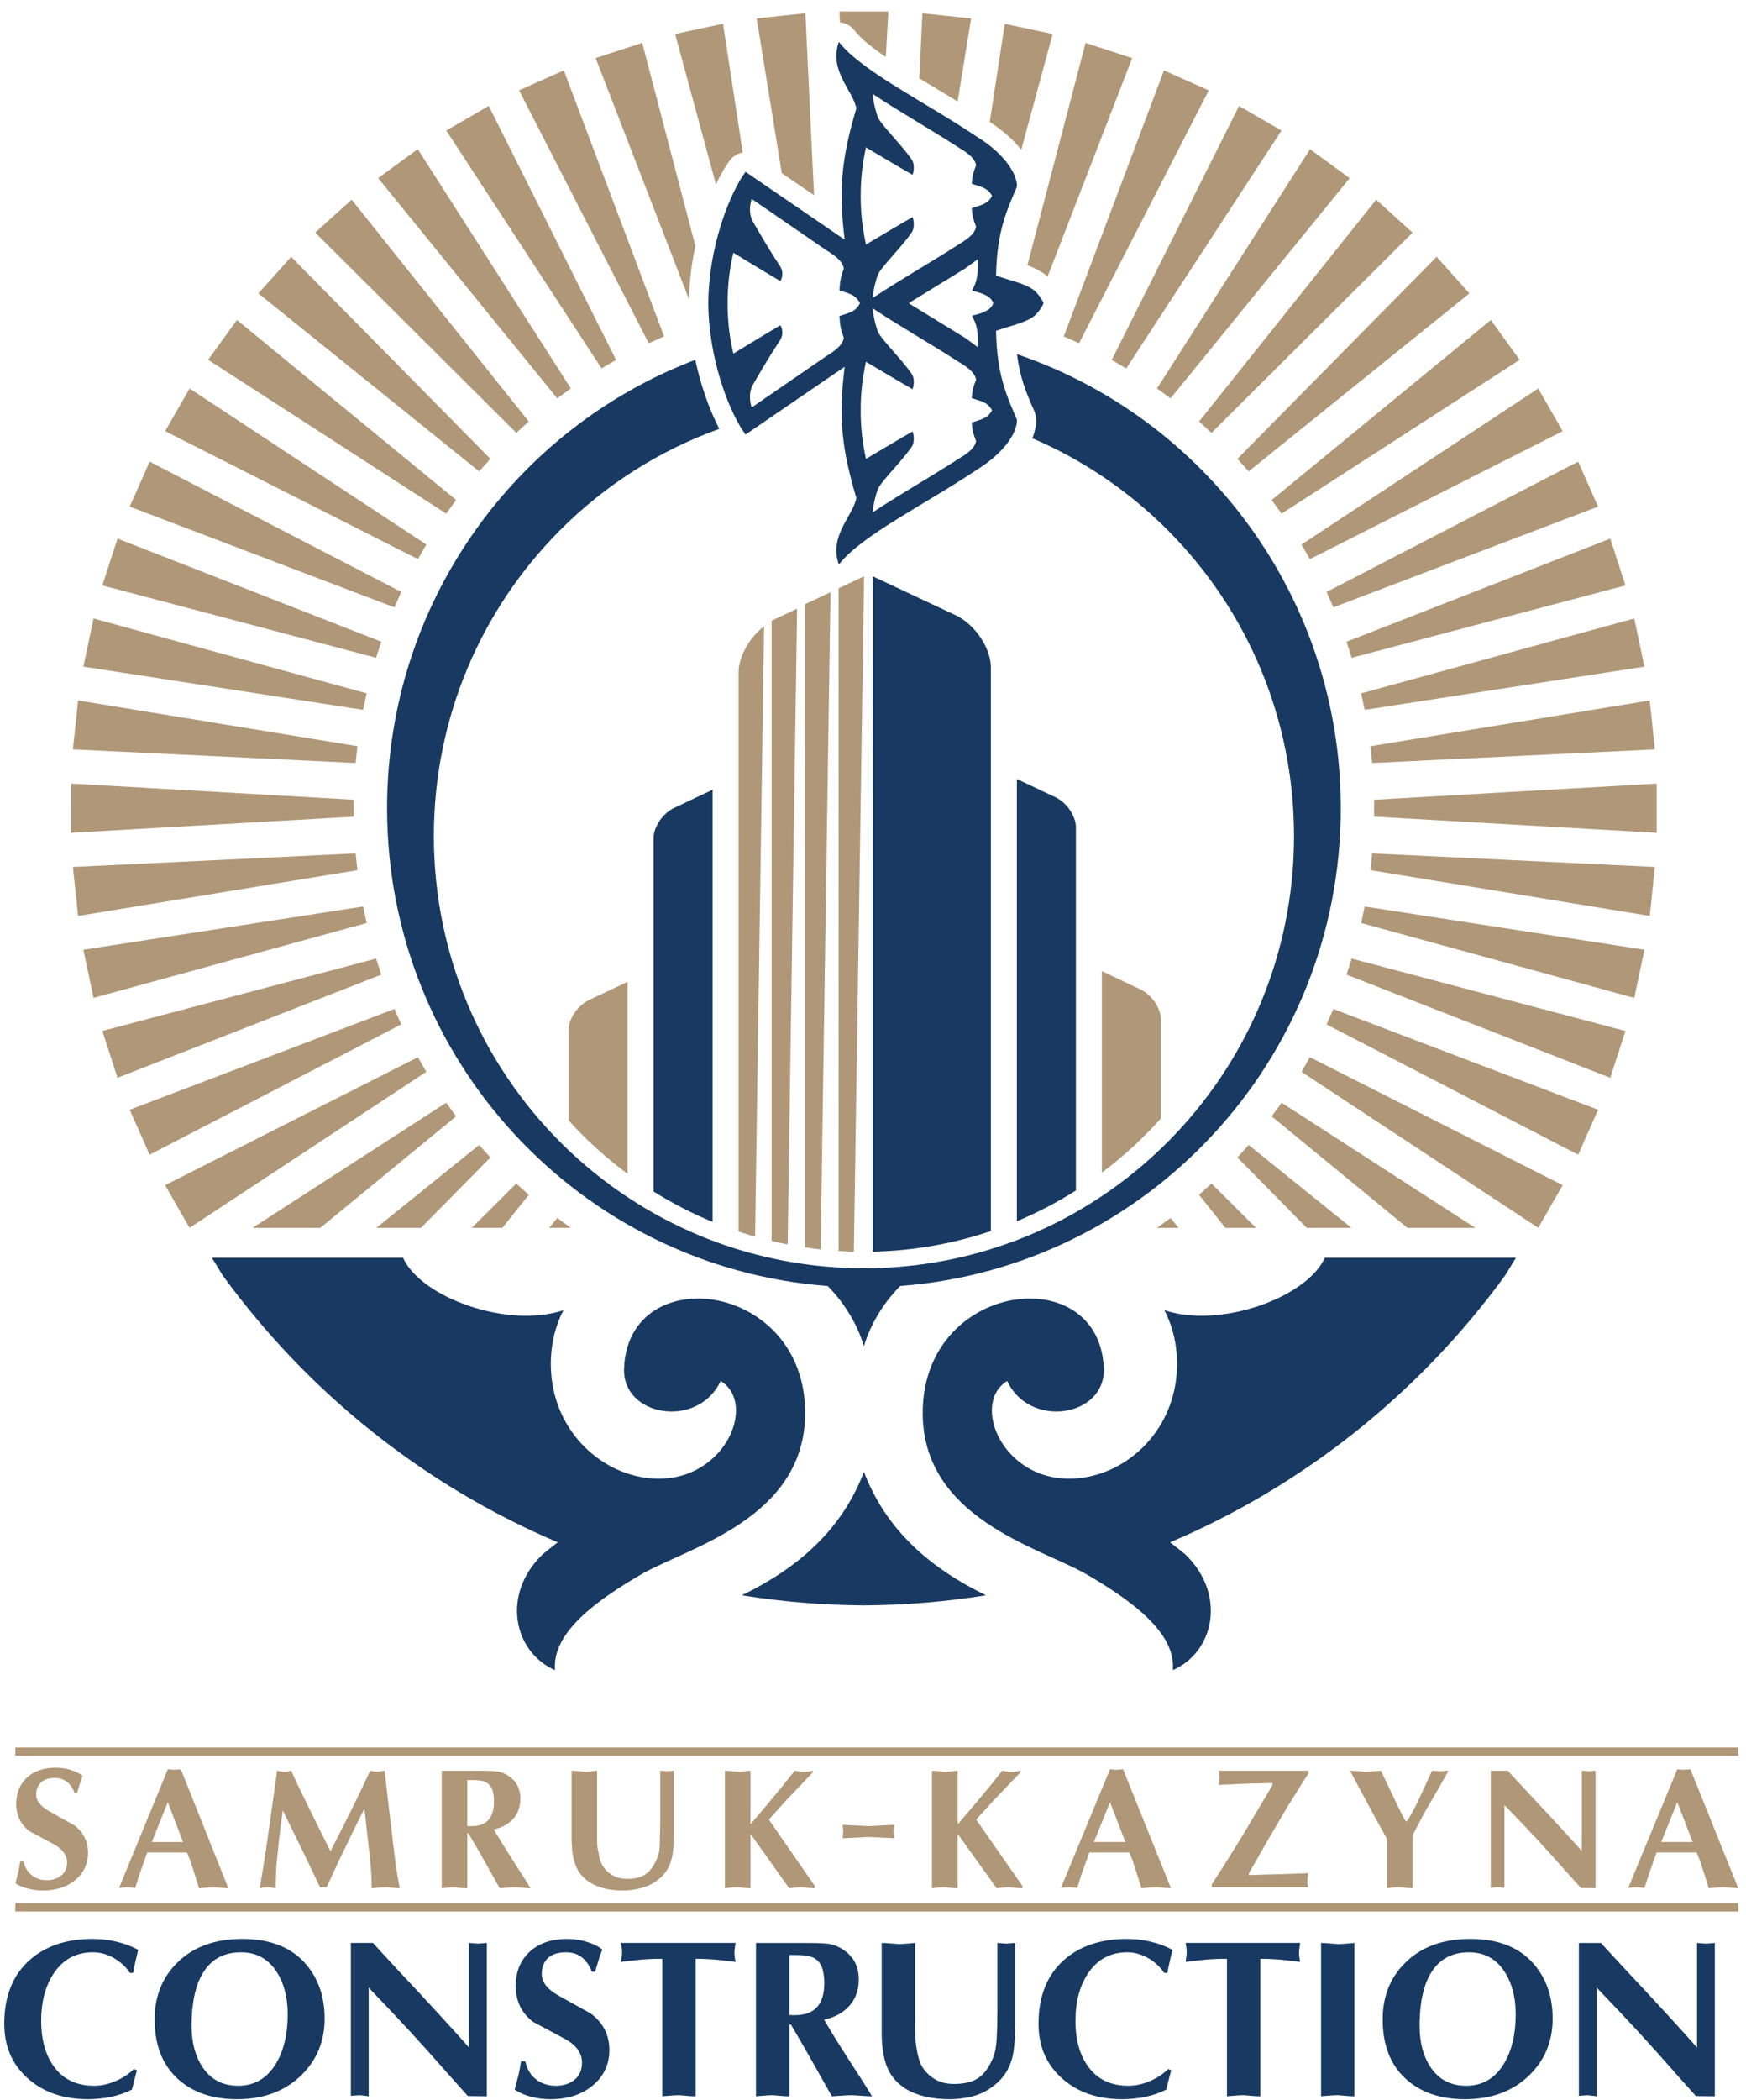 <svg width="99" height="119" viewBox="0 0 99 119" fill="none" xmlns="http://www.w3.org/2000/svg">
<path fill-rule="evenodd" clip-rule="evenodd" d="M0.872 107.843H98.561V108.318H0.872V107.843Z" fill="#AF9778"/>
<path fill-rule="evenodd" clip-rule="evenodd" d="M0.872 99.022H98.561V99.498H0.872V99.022Z" fill="#AF9778"/>
<path fill-rule="evenodd" clip-rule="evenodd" d="M52.845 100.342L53.273 100.369L53.571 100.393L53.842 100.384L54.302 100.342V103.379C54.581 103.057 54.877 102.708 55.195 102.333C55.664 101.776 55.946 101.44 56.039 101.322C56.188 101.143 56.451 100.816 56.827 100.342L57.132 100.384L57.356 100.394L57.626 100.384L57.868 100.342V100.423L56.273 102.091L55.35 103.109L57.969 106.866V106.999L57.694 106.989L57.236 106.952L56.81 106.971L56.51 106.998L54.302 103.915V106.998L54.026 106.989L53.57 106.951L53.142 106.97L52.844 106.998V100.342L52.845 100.342Z" fill="#AF9778"/>
<path fill-rule="evenodd" clip-rule="evenodd" d="M61.765 104.971L61.304 106.264L61.081 106.979L60.623 106.952L60.158 106.979L62.938 100.257L63.309 100.287L63.68 100.257L66.394 106.998L65.919 106.971L65.558 106.952L65.083 106.971L64.722 106.998L64.394 105.96C64.333 105.774 64.278 105.604 64.227 105.449C64.167 105.297 64.103 105.139 64.033 104.971H61.765ZM63.809 104.378L62.939 102.12L62.026 104.378H63.81H63.809Z" fill="#AF9778"/>
<path fill-rule="evenodd" clip-rule="evenodd" d="M68.707 106.95V106.785C69.239 105.968 69.826 105.035 70.47 103.986L72.15 101.159V101.036L70.868 101.066L69.106 101.14L69.135 100.91L69.153 100.736C69.153 100.642 69.146 100.574 69.135 100.534L69.106 100.342H74.183V100.507C74.01 100.765 73.773 101.137 73.475 101.622C73.235 102 73.081 102.245 73.014 102.356L71.899 104.253L70.811 106.156V106.255C70.997 106.255 71.311 106.243 71.751 106.222C72.19 106.209 72.497 106.203 72.667 106.203L74.173 106.146L74.136 106.387L74.126 106.544C74.126 106.654 74.133 106.733 74.146 106.786L74.174 106.95H68.707V106.95Z" fill="#AF9778"/>
<path fill-rule="evenodd" clip-rule="evenodd" d="M78.637 104.193L77.848 102.766L76.546 100.341L77.041 100.368L77.422 100.392L77.919 100.368L78.3 100.341L79.125 102.069C79.294 102.433 79.412 102.674 79.482 102.795C79.605 103.041 79.691 103.188 79.738 103.234C79.913 103.019 80.155 102.586 80.466 101.931L81.197 100.34L81.672 100.369L82.137 100.34L81.439 101.563L80.74 102.766L80.094 103.998V106.996L79.824 106.986L79.368 106.949L78.94 106.968L78.637 106.995V104.191V104.193Z" fill="#AF9778"/>
<path fill-rule="evenodd" clip-rule="evenodd" d="M84.527 100.341H85.49L86.881 101.839L88.3 103.359L89.691 104.885V100.341L90.078 100.371L90.469 100.341V106.997L89.639 106.987L87.996 105.153C87.667 104.785 87.391 104.481 87.171 104.244C87.079 104.146 86.81 103.861 86.364 103.387L85.305 102.283V106.978L84.916 106.949L84.527 106.978V100.34L84.527 100.341Z" fill="#AF9778"/>
<path fill-rule="evenodd" clip-rule="evenodd" d="M93.931 104.971L93.47 106.264L93.247 106.979L92.79 106.952L92.324 106.979L95.104 100.257L95.475 100.287L95.847 100.257L98.561 106.998L98.086 106.971L97.725 106.952L97.25 106.971L96.889 106.998L96.561 105.96C96.5 105.774 96.445 105.604 96.394 105.449C96.334 105.297 96.269 105.139 96.2 104.971H93.932H93.931ZM95.974 104.378L95.104 102.12L94.192 104.378H95.974Z" fill="#AF9778"/>
<path fill-rule="evenodd" clip-rule="evenodd" d="M4.228 101.598C4.13 101.333 3.988 101.126 3.8 100.975C3.613 100.825 3.385 100.75 3.114 100.75C2.768 100.75 2.502 100.836 2.319 101.006C2.141 101.181 2.051 101.412 2.051 101.703C2.051 102.048 2.302 102.362 2.806 102.646L4.228 103.442C4.735 103.843 4.99 104.359 4.99 104.992C4.99 105.614 4.752 106.126 4.275 106.527C3.797 106.928 3.182 107.128 2.429 107.128C2.133 107.128 1.855 107.093 1.598 107.02C1.321 106.963 1.08 106.86 0.872 106.711L1.046 106.053L1.151 105.481H1.334C1.407 105.809 1.561 106.07 1.798 106.261C2.037 106.452 2.326 106.546 2.67 106.546C2.978 106.546 3.245 106.456 3.472 106.277C3.693 106.1 3.802 105.852 3.802 105.537C3.802 105.129 3.554 104.787 3.057 104.508L1.675 103.769C1.171 103.387 0.92 102.868 0.92 102.209C0.92 101.626 1.107 101.146 1.482 100.77C1.894 100.369 2.452 100.168 3.154 100.168C3.471 100.168 3.776 100.217 4.065 100.315C4.349 100.412 4.555 100.52 4.684 100.637L4.518 101.102L4.372 101.598H4.23H4.228Z" fill="#AF9778"/>
<path fill-rule="evenodd" clip-rule="evenodd" d="M8.349 104.972L7.891 106.266L7.669 106.981L7.215 106.954L6.753 106.981L9.515 100.257L9.884 100.287L10.253 100.257L12.949 107.001L12.477 106.974L12.118 106.955L11.646 106.974L11.287 107.001L10.962 105.963C10.9 105.777 10.846 105.607 10.796 105.451C10.736 105.299 10.671 105.141 10.602 104.973H8.349L8.349 104.972ZM10.38 104.38L9.515 102.12L8.608 104.38H10.38H10.38Z" fill="#AF9778"/>
<path fill-rule="evenodd" clip-rule="evenodd" d="M20.991 100.342L21.222 100.384L21.398 100.393L21.6 100.369L21.813 100.342C21.863 100.853 21.917 101.34 21.977 101.801C22.027 102.265 22.066 102.597 22.091 102.796L22.355 104.991C22.38 105.224 22.412 105.475 22.449 105.74C22.488 106.012 22.559 106.431 22.662 107L22.227 106.973L21.86 106.954L21.417 106.973L21.077 107C21.077 106.394 21.027 105.677 20.93 104.849L20.661 102.479L19.925 103.972L19.211 105.45L18.514 106.954L18.282 106.934L18.149 106.954L17.489 105.566L16.777 104.1L16.031 102.584L15.828 104.185L15.672 105.691L15.625 107L15.356 106.963L15.171 106.953L14.931 106.963L14.729 107L15.063 104.952L15.374 102.759L15.714 100.342L15.946 100.384L16.107 100.393C16.216 100.393 16.295 100.385 16.342 100.369L16.516 100.342C16.624 100.588 16.722 100.808 16.814 100.999C16.905 101.19 17.044 101.476 17.229 101.86L17.975 103.38L18.738 104.905L19.462 103.481L20.225 101.953L20.99 100.342L20.991 100.342Z" fill="#AF9778"/>
<path fill-rule="evenodd" clip-rule="evenodd" d="M25.046 100.342H27.103C27.541 100.342 27.866 100.351 28.081 100.371C28.271 100.371 28.468 100.426 28.669 100.537C29.226 100.828 29.504 101.29 29.504 101.925C29.504 102.377 29.372 102.753 29.11 103.053C28.841 103.356 28.47 103.563 28 103.673C28.245 104.093 28.596 104.663 29.055 105.379L29.709 106.398L30.084 107L29.58 106.973L29.203 106.954L28.706 106.973L28.338 107L27.188 104.962L26.56 103.886H26.494V107L26.22 106.991L25.768 106.954L25.342 106.973L25.046 107V100.342V100.342ZM26.494 103.47L26.616 103.48H26.744C27.588 103.48 28.01 103.013 28.01 102.081C28.01 102.002 28.007 101.923 28 101.841C27.994 101.76 27.981 101.679 27.963 101.597C27.907 101.298 27.759 101.089 27.518 100.971C27.358 100.901 27.11 100.868 26.773 100.868H26.494V103.47Z" fill="#AF9778"/>
<path fill-rule="evenodd" clip-rule="evenodd" d="M32.409 100.341L32.835 100.368L33.136 100.392L33.405 100.383L33.857 100.341V103.099V103.536V104.265C33.857 104.426 33.862 104.55 33.872 104.634C33.878 104.717 33.899 104.834 33.938 104.99C33.975 105.229 34.028 105.425 34.094 105.572C34.151 105.721 34.265 105.88 34.439 106.05C34.737 106.329 35.106 106.468 35.544 106.468C35.994 106.468 36.347 106.381 36.605 106.205C36.863 106.029 37.082 105.726 37.263 105.292C37.303 105.202 37.338 105.085 37.371 104.943C37.397 104.8 37.408 104.652 37.408 104.496L37.437 103.283V100.34L37.824 100.369L38.211 100.34V103.795C38.211 104.522 38.166 105.043 38.074 105.358C37.939 105.888 37.642 106.306 37.186 106.61C36.954 106.78 36.674 106.906 36.347 106.988C36.01 107.081 35.682 107.126 35.36 107.126C35.011 107.126 34.701 107.1 34.43 107.048C34.16 106.995 33.9 106.907 33.656 106.785C33.102 106.513 32.74 106.084 32.567 105.495C32.515 105.313 32.477 105.122 32.448 104.923L32.411 104.302V100.34L32.409 100.341Z" fill="#AF9778"/>
<path fill-rule="evenodd" clip-rule="evenodd" d="M41.103 100.341L41.529 100.368L41.825 100.392L42.094 100.383L42.551 100.341V103.378C42.828 103.057 43.123 102.707 43.439 102.332C43.904 101.775 44.184 101.439 44.278 101.321C44.426 101.141 44.687 100.814 45.061 100.34L45.364 100.382L45.587 100.392L45.856 100.382L46.096 100.34V100.421L44.511 102.088L43.595 103.108L46.196 106.865V106.998L45.922 106.988L45.468 106.951L45.044 106.97L44.746 106.998L42.553 103.913V106.998L42.279 106.988L41.827 106.951L41.401 106.97L41.105 106.998V100.34L41.103 100.341Z" fill="#AF9778"/>
<path fill-rule="evenodd" clip-rule="evenodd" d="M49.237 103.477L49.205 103.476L47.774 103.406L47.797 103.621L47.812 103.784V103.786V103.788L47.797 103.95L47.774 104.165L49.205 104.095L49.237 104.094L49.27 104.095L50.702 104.165L50.678 103.95L50.663 103.788V103.786V103.784L50.678 103.621L50.702 103.406L49.27 103.476L49.237 103.477Z" fill="#AF9778"/>
<path d="M7.596 117.242L7.76 117.318L7.482 118.407C7.121 118.593 6.725 118.73 6.296 118.819C5.867 118.907 5.43 118.952 4.985 118.952C3.605 118.952 2.479 118.567 1.604 117.799C0.696 117.005 0.242 115.966 0.242 114.682C0.242 113.103 0.734 111.887 1.718 111.034C2.617 110.256 3.799 109.868 5.262 109.868C5.707 109.868 6.156 109.921 6.605 110.026C7.055 110.132 7.465 110.286 7.835 110.489C7.793 110.657 7.745 110.862 7.69 111.103C7.635 111.344 7.586 111.574 7.545 111.794H7.368C7.133 111.448 6.826 111.167 6.447 110.951C6.068 110.736 5.677 110.628 5.274 110.628C4.298 110.628 3.546 111.042 3.016 111.87C2.561 112.579 2.334 113.458 2.334 114.505C2.334 115.62 2.596 116.513 3.117 117.185C3.638 117.856 4.378 118.192 5.337 118.192C5.732 118.192 6.134 118.105 6.541 117.932C6.949 117.759 7.3 117.529 7.594 117.241L7.596 117.242ZM18.407 114.379C18.407 115.662 17.965 116.735 17.082 117.597C16.157 118.5 14.941 118.952 13.437 118.952C12.015 118.952 10.882 118.555 10.037 117.761C9.192 116.968 8.769 115.857 8.769 114.43C8.769 113.121 9.202 112.043 10.068 111.199C10.976 110.312 12.2 109.869 13.739 109.869C15.37 109.869 16.598 110.375 17.422 111.389C18.078 112.2 18.406 113.196 18.406 114.379H18.407ZM13.663 110.629C12.763 110.629 12.078 110.967 11.608 111.642C11.111 112.352 10.863 113.403 10.863 114.797C10.863 115.726 11.066 116.499 11.469 117.115C11.94 117.833 12.617 118.192 13.5 118.192C14.416 118.192 15.127 117.782 15.632 116.963C16.086 116.22 16.313 115.278 16.313 114.138C16.313 113.2 16.111 112.411 15.708 111.769C15.229 111.009 14.547 110.629 13.664 110.629H13.663ZM19.895 118.762V110.097H21.144C21.699 110.705 22.3 111.355 22.947 112.048C23.309 112.428 23.925 113.091 24.795 114.037C25.666 114.982 26.265 115.646 26.593 116.026V110.097L27.097 110.135L27.602 110.097V118.788L26.53 118.775C25.815 117.981 25.104 117.183 24.398 116.381C23.658 115.553 22.951 114.784 22.279 114.074L20.904 112.63V118.788L20.399 118.725L19.894 118.762H19.895ZM33.745 111.731H33.556C33.43 111.385 33.245 111.115 33.001 110.921C32.757 110.727 32.459 110.629 32.105 110.629C31.634 110.629 31.286 110.741 31.058 110.965C30.831 111.189 30.718 111.491 30.718 111.871C30.718 112.327 31.045 112.737 31.701 113.1C32.896 113.759 33.514 114.105 33.556 114.139C34.22 114.663 34.552 115.338 34.552 116.166C34.552 116.976 34.241 117.644 33.618 118.168C32.996 118.692 32.193 118.953 31.209 118.953C30.839 118.953 30.48 118.909 30.131 118.82C29.782 118.731 29.465 118.594 29.179 118.408C29.28 118.054 29.356 117.767 29.406 117.547C29.457 117.327 29.502 117.078 29.545 116.799H29.784C29.877 117.239 30.079 117.581 30.39 117.826C30.701 118.071 31.08 118.193 31.525 118.193C31.945 118.193 32.296 118.079 32.578 117.851C32.86 117.623 33 117.298 33 116.876C33 116.335 32.677 115.888 32.029 115.533C31.424 115.212 30.822 114.891 30.226 114.57C29.57 114.072 29.242 113.392 29.242 112.531C29.242 111.762 29.486 111.137 29.973 110.655C30.503 110.132 31.23 109.87 32.155 109.87C32.576 109.87 32.973 109.933 33.347 110.06C33.721 110.187 33.988 110.326 34.148 110.478C34.056 110.723 33.984 110.925 33.934 111.086C33.85 111.373 33.787 111.588 33.745 111.732L33.745 111.731ZM39.447 110.997V118.788C39.304 118.788 39.186 118.784 39.094 118.776C38.732 118.742 38.535 118.725 38.501 118.725C38.358 118.725 38.173 118.735 37.946 118.756C37.719 118.777 37.589 118.788 37.555 118.788V110.996C37.109 110.996 36.72 111.011 36.388 111.041C36.056 111.071 35.663 111.115 35.209 111.174C35.226 111.055 35.24 110.952 35.253 110.864C35.265 110.775 35.272 110.697 35.272 110.629C35.272 110.511 35.264 110.407 35.246 110.319C35.229 110.23 35.217 110.156 35.209 110.097H41.705C41.688 110.216 41.674 110.319 41.661 110.407C41.649 110.496 41.642 110.57 41.642 110.629C41.642 110.756 41.651 110.864 41.668 110.952C41.685 111.041 41.697 111.115 41.706 111.174C41.092 111.098 40.722 111.055 40.596 111.047C40.217 111.013 39.835 110.996 39.447 110.996L39.447 110.997ZM42.865 118.788V110.098H45.552C46.132 110.098 46.556 110.108 46.826 110.13C47.095 110.151 47.352 110.224 47.596 110.351C48.327 110.74 48.693 111.344 48.693 112.163C48.693 112.763 48.516 113.261 48.163 113.658C47.81 114.055 47.331 114.317 46.726 114.444C47.053 115.018 47.512 115.761 48.101 116.673C48.496 117.281 48.782 117.725 48.959 118.003L49.45 118.789C49.291 118.789 49.074 118.778 48.801 118.757C48.527 118.736 48.361 118.726 48.302 118.726C48.143 118.726 47.926 118.736 47.653 118.757C47.38 118.778 47.218 118.789 47.168 118.789L45.666 116.129L44.847 114.723H44.759V118.789C44.616 118.789 44.498 118.785 44.406 118.776C44.044 118.743 43.846 118.725 43.813 118.725C43.67 118.725 43.484 118.736 43.258 118.757C43.031 118.778 42.9 118.788 42.866 118.788H42.865ZM44.757 110.782V114.177C44.816 114.185 44.871 114.19 44.922 114.19C44.972 114.19 45.027 114.19 45.086 114.19C46.188 114.19 46.738 113.582 46.738 112.366C46.738 112.163 46.718 111.952 46.675 111.732C46.6 111.335 46.406 111.065 46.095 110.922C45.885 110.829 45.561 110.782 45.124 110.782H44.758L44.757 110.782ZM49.992 115.266V110.097C50.136 110.097 50.321 110.107 50.548 110.129C50.775 110.15 50.905 110.16 50.939 110.16C51.082 110.16 51.2 110.156 51.292 110.147C51.654 110.114 51.851 110.096 51.885 110.096V113.694V114.264C51.885 114.585 51.887 114.902 51.891 115.215C51.895 115.527 51.927 115.842 51.986 116.158C52.044 116.475 52.114 116.733 52.194 116.931C52.273 117.129 52.422 117.334 52.641 117.546C53.028 117.909 53.507 118.09 54.079 118.09C54.676 118.09 55.142 117.976 55.479 117.748C55.816 117.52 56.097 117.124 56.324 116.558C56.425 116.312 56.488 115.966 56.514 115.519C56.539 115.071 56.552 114.544 56.552 113.935V110.096L57.056 110.135L57.561 110.096V114.607C57.561 115.536 57.502 116.216 57.384 116.646C57.199 117.33 56.812 117.875 56.223 118.28C55.904 118.517 55.538 118.688 55.126 118.794C54.714 118.899 54.285 118.952 53.84 118.952C52.965 118.952 52.225 118.804 51.619 118.509C50.888 118.145 50.412 117.584 50.194 116.824C50.127 116.596 50.076 116.344 50.042 116.07C50.009 115.795 49.992 115.527 49.992 115.266L49.992 115.266ZM66.24 117.243L66.404 117.318L66.126 118.408C65.765 118.594 65.369 118.73 64.941 118.82C64.511 118.908 64.075 118.953 63.629 118.953C62.25 118.953 61.123 118.568 60.248 117.8C59.34 117.006 58.886 115.967 58.886 114.683C58.886 113.104 59.378 111.887 60.362 111.034C61.261 110.257 62.443 109.869 63.907 109.869C64.352 109.869 64.8 109.921 65.25 110.027C65.7 110.133 66.11 110.287 66.48 110.489C66.438 110.658 66.39 110.863 66.335 111.104C66.28 111.344 66.231 111.575 66.189 111.795H66.013C65.777 111.448 65.47 111.167 65.091 110.952C64.713 110.736 64.322 110.629 63.919 110.629C62.943 110.629 62.191 111.043 61.661 111.87C61.206 112.58 60.979 113.458 60.979 114.505C60.979 115.62 61.24 116.514 61.761 117.185C62.283 117.856 63.023 118.192 63.981 118.192C64.377 118.192 64.778 118.106 65.186 117.933C65.594 117.76 65.945 117.53 66.239 117.242L66.24 117.243ZM71.462 110.997V118.788C71.319 118.788 71.201 118.784 71.109 118.776C70.747 118.742 70.55 118.725 70.516 118.725C70.373 118.725 70.188 118.735 69.961 118.756C69.734 118.777 69.604 118.788 69.57 118.788V110.996C69.124 110.996 68.735 111.011 68.403 111.041C68.07 111.071 67.677 111.115 67.224 111.174C67.241 111.055 67.255 110.952 67.268 110.864C67.281 110.775 67.287 110.697 67.287 110.629C67.287 110.511 67.279 110.407 67.261 110.319C67.244 110.23 67.232 110.156 67.224 110.097H73.72C73.704 110.216 73.689 110.319 73.676 110.407C73.663 110.496 73.657 110.57 73.657 110.629C73.657 110.756 73.665 110.864 73.682 110.952C73.699 111.041 73.712 111.115 73.72 111.174C73.106 111.098 72.736 111.055 72.61 111.047C72.232 111.013 71.849 110.996 71.462 110.996V110.997ZM74.906 118.788V110.098C75.048 110.098 75.233 110.108 75.46 110.13C75.687 110.151 75.818 110.161 75.851 110.161C75.995 110.161 76.112 110.156 76.204 110.148C76.566 110.114 76.764 110.097 76.797 110.097V118.788C76.654 118.788 76.536 118.783 76.444 118.775C76.082 118.741 75.885 118.724 75.851 118.724C75.708 118.724 75.524 118.734 75.297 118.755C75.07 118.776 74.939 118.787 74.906 118.787V118.788ZM88.037 114.379C88.037 115.663 87.596 116.736 86.712 117.597C85.787 118.501 84.572 118.953 83.067 118.953C81.645 118.953 80.512 118.555 79.667 117.762C78.822 116.968 78.399 115.857 78.399 114.43C78.399 113.121 78.832 112.044 79.699 111.2C80.606 110.313 81.83 109.869 83.369 109.869C85 109.869 86.228 110.376 87.052 111.39C87.709 112.201 88.036 113.197 88.036 114.379H88.037ZM83.294 110.629C82.394 110.629 81.708 110.967 81.237 111.643C80.742 112.352 80.493 113.404 80.493 114.798C80.493 115.727 80.695 116.5 81.099 117.116C81.57 117.834 82.246 118.192 83.13 118.192C84.046 118.192 84.757 117.783 85.261 116.964C85.715 116.221 85.942 115.279 85.942 114.139C85.942 113.201 85.741 112.411 85.337 111.77C84.858 111.009 84.177 110.629 83.294 110.629ZM89.525 118.763V110.098H90.774C91.33 110.706 91.93 111.356 92.578 112.049C92.94 112.429 93.555 113.092 94.426 114.038C95.296 114.983 95.895 115.646 96.223 116.027V110.098L96.728 110.136L97.232 110.098V118.788L96.159 118.776C95.445 117.982 94.734 117.183 94.028 116.381C93.288 115.553 92.582 114.785 91.909 114.075L90.534 112.631V118.788L90.029 118.725L89.525 118.763H89.525Z" fill="#183961"/>
<path fill-rule="evenodd" clip-rule="evenodd" d="M43.323 35.49L42.814 70.078C42.499 69.988 42.189 69.891 41.879 69.788V40.223V38.113C41.879 37.197 42.487 36.142 43.315 35.496L43.323 35.491L43.323 35.49ZM45.196 34.493L44.66 70.517C44.355 70.458 44.052 70.392 43.751 70.321V35.171L45.196 34.493ZM47.09 33.561L46.531 70.799C46.234 70.767 45.939 70.729 45.646 70.686V34.239L47.09 33.561ZM48.995 32.657L48.415 70.926C48.126 70.919 47.837 70.904 47.55 70.887V33.336L48.994 32.657H48.995ZM34.299 56.241L35.582 55.638V66.515C34.368 65.617 33.246 64.6 32.235 63.481V59.458V58.378C32.235 57.733 32.763 56.967 33.402 56.666L34.298 56.245V56.241H34.299ZM63.762 55.635L62.477 55.032V66.447C63.693 65.537 64.814 64.507 65.824 63.375V58.851V57.771C65.824 57.127 65.297 56.36 64.657 56.06L63.761 55.639V55.635H63.762ZM48.983 0.651H50.372L50.226 3.228C49.432 2.686 48.792 2.173 48.427 1.701C48.227 1.44 47.933 1.295 47.63 1.275L47.595 0.651H48.983V0.651ZM44.285 0.898L45.666 0.753L46.157 11.064L44.328 9.813L42.904 1.044L44.286 0.898H44.285ZM39.638 1.638L40.996 1.348L42.113 8.647C41.82 8.69 41.545 8.851 41.365 9.116L41.352 9.134L41.352 9.135L41.349 9.138C41.334 9.162 41.318 9.182 41.273 9.247C41.199 9.354 41.114 9.476 41.043 9.597C40.888 9.86 40.738 10.144 40.594 10.447L38.28 1.928L39.638 1.638ZM35.093 2.861L36.413 2.43L39.428 13.94C39.218 14.921 39.087 15.948 39.066 16.956L33.773 3.292L35.092 2.861H35.093ZM30.701 4.554L31.97 3.988L37.653 19.06L37.217 19.255L36.783 19.449L29.433 5.121L30.701 4.554V4.554ZM26.509 6.7L27.711 6.003L34.932 20.397L34.52 20.636L34.108 20.874L25.306 7.397L26.509 6.7ZM22.563 9.273L23.687 8.454L32.367 22.011L31.981 22.292L31.596 22.573L21.441 10.093L22.563 9.273ZM18.907 12.247L19.938 11.314L29.982 23.886L29.628 24.205L29.274 24.526L17.875 13.18L18.907 12.247ZM15.58 15.589L16.509 14.553L27.805 26.001L27.486 26.356L27.168 26.711L14.65 16.625L15.579 15.589L15.58 15.589ZM12.619 19.261L13.435 18.133L25.861 28.332L25.581 28.719L25.301 29.106L11.803 20.389L12.619 19.26V19.261ZM10.057 23.224L10.751 22.016L24.17 30.855L23.933 31.269L23.695 31.683L9.363 24.431L10.058 23.224H10.057ZM7.921 27.434L8.485 26.16L22.751 33.542L22.558 33.979L22.364 34.416L7.356 28.708L7.921 27.434H7.921ZM6.234 31.846L6.664 30.519L21.619 36.363L21.472 36.818L21.325 37.273L5.805 33.171L6.234 31.845V31.846ZM5.017 36.41L5.305 35.046L20.788 39.288L20.688 39.756L20.59 40.223L4.727 37.774L5.016 36.41H5.017ZM4.281 41.077L4.426 39.691L20.265 42.284L20.215 42.76L20.165 43.235L4.135 42.464L4.281 41.077ZM4.034 45.797V44.402L20.057 45.318V45.797V46.275L4.035 47.191V45.797H4.034ZM4.28 50.515L4.135 49.128L20.165 48.358L20.215 48.833L20.265 49.309L4.426 51.902L4.281 50.516L4.28 50.515ZM5.016 55.182L4.727 53.819L20.589 51.369L20.688 51.837L20.788 52.305L5.305 56.546L5.017 55.182L5.016 55.182ZM6.234 59.746L5.805 58.42L21.325 54.319L21.472 54.774L21.619 55.229L6.663 61.073L6.234 59.747V59.746ZM7.919 64.158L7.354 62.884L22.363 57.176L22.556 57.613L22.75 58.049L8.484 65.432L7.919 64.158ZM10.056 68.368L9.362 67.161L23.694 59.908L23.931 60.322L24.17 60.736L10.75 69.576L10.056 68.369V68.368ZM14.322 69.576L25.301 62.486L25.58 62.873L25.86 63.259L18.164 69.576H14.322H14.322ZM21.341 69.576L27.168 64.881L27.486 65.236L27.805 65.591L23.873 69.576H21.341ZM26.752 69.576L29.273 67.067L29.627 67.386L29.982 67.706L28.487 69.576H26.752ZM31.143 69.576L31.596 69.019L31.981 69.299L32.36 69.575H31.144L31.143 69.576ZM66.825 69.576L66.372 69.019L65.987 69.299L65.609 69.576H66.825ZM71.216 69.576L68.694 67.067L68.341 67.386L67.987 67.706L69.481 69.576H71.216ZM76.627 69.576L70.8 64.881L70.482 65.236L70.163 65.591L74.095 69.576H76.627ZM83.646 69.576L72.667 62.486L72.388 62.873L72.108 63.259L79.803 69.576H83.646ZM87.912 68.369L88.606 67.161L74.274 59.908L74.036 60.322L73.799 60.736L87.218 69.576L87.912 68.369ZM90.048 64.158L90.612 62.884L75.604 57.176L75.411 57.613L75.218 58.05L89.483 65.432L90.048 64.158ZM91.734 59.747L92.163 58.42L76.642 54.32L76.496 54.774L76.348 55.229L91.304 61.073L91.733 59.747H91.734ZM92.952 55.182L93.24 53.818L77.379 51.369L77.28 51.837L77.181 52.304L92.663 56.547L92.952 55.182ZM93.688 50.516L93.832 49.128L77.803 48.358L77.753 48.833L77.704 49.308L93.543 51.902L93.688 50.516ZM93.934 45.797V44.403L77.912 45.319V45.797V46.275L93.934 47.192V45.798V45.797ZM93.687 41.078L93.542 39.691L77.703 42.285L77.753 42.76L77.803 43.236L93.832 42.465L93.687 41.078H93.687ZM92.951 36.411L92.662 35.047L77.18 39.289L77.278 39.756L77.377 40.224L93.239 37.775L92.951 36.411H92.951ZM91.733 31.847L91.304 30.521L76.348 36.365L76.496 36.819L76.642 37.274L92.163 33.173L91.733 31.847ZM90.048 27.435L89.482 26.161L75.217 33.544L75.41 33.98L75.603 34.416L90.612 28.709L90.047 27.435L90.048 27.435ZM87.911 23.225L87.217 22.017L73.797 30.857L74.035 31.271L74.273 31.684L88.605 24.432L87.911 23.225H87.911ZM85.349 19.262L84.532 18.134L72.107 28.334L72.386 28.721L72.666 29.107L86.164 20.39L85.348 19.263L85.349 19.262ZM82.388 15.59L81.459 14.554L70.162 26.002L70.481 26.357L70.799 26.712L83.317 16.626L82.388 15.591L82.388 15.59ZM79.061 12.249L78.029 11.316L67.987 23.887L68.341 24.207L68.694 24.528L80.093 13.183L79.061 12.25V12.249ZM75.405 9.275L74.281 8.456L65.602 22.012L65.987 22.293L66.372 22.574L76.528 10.095L75.404 9.275H75.405ZM71.46 6.702L70.256 6.005L63.036 20.398L63.448 20.637L63.86 20.876L72.661 7.398L71.46 6.702ZM67.267 4.556L65.999 3.99L60.316 19.062L60.75 19.256L61.185 19.45L68.536 5.123L67.267 4.556ZM62.875 2.863L61.554 2.432L58.253 15.034C58.535 15.136 58.802 15.255 59.059 15.417C59.168 15.479 59.285 15.568 59.4 15.671L64.195 3.294L62.875 2.863ZM58.33 1.64L56.971 1.351L56.12 6.911C56.906 7.416 57.493 7.964 57.904 8.481L57.907 8.485L59.687 1.929L58.329 1.64L58.33 1.64ZM53.683 0.901L52.302 0.755L52.126 4.437C52.408 4.608 52.696 4.78 52.986 4.955C53.421 5.217 53.861 5.482 54.299 5.751L55.063 1.046L53.683 0.901H53.683Z" fill="#AF9778"/>
<path fill-rule="evenodd" clip-rule="evenodd" d="M57.66 20.069C68.336 23.7 76.023 33.848 76.023 45.796C76.023 60.096 65.011 71.818 51.039 72.873C50.172 73.757 49.404 74.906 48.985 76.28C48.565 74.906 47.799 73.757 46.93 72.873C32.959 71.818 21.947 60.096 21.947 45.796C21.947 34.182 29.211 24.271 39.423 20.39C39.478 20.649 39.538 20.906 39.605 21.157C39.907 22.321 40.319 23.406 40.787 24.303C37.352 25.535 34.27 27.518 31.742 30.058C27.329 34.489 24.6 40.612 24.6 47.375C24.6 54.136 27.329 60.259 31.742 64.692C35.343 68.308 40.064 70.799 45.338 71.593L45.394 71.602L45.515 71.619L45.628 71.635L45.811 71.659L45.939 71.676L46.133 71.7L46.24 71.712C46.311 71.721 46.382 71.728 46.453 71.735L46.538 71.743C46.616 71.752 46.695 71.759 46.774 71.766L46.834 71.772C46.914 71.778 46.995 71.785 47.075 71.792L47.143 71.797C47.224 71.803 47.306 71.808 47.387 71.814L47.455 71.819C47.541 71.824 47.628 71.829 47.715 71.833L47.731 71.835L47.744 71.835C47.841 71.84 47.938 71.844 48.035 71.848L48.043 71.849H48.061C48.157 71.852 48.253 71.856 48.349 71.858H48.357H48.359C48.461 71.861 48.561 71.863 48.663 71.864H48.677C48.781 71.865 48.883 71.866 48.986 71.866C49.089 71.866 49.193 71.865 49.295 71.864H49.309C49.411 71.862 49.513 71.861 49.614 71.858H49.616H49.624C49.72 71.856 49.816 71.852 49.912 71.849H49.929H49.936C50.035 71.845 50.132 71.84 50.23 71.835L50.241 71.835L50.257 71.833C50.345 71.829 50.432 71.824 50.52 71.819L50.583 71.815C50.666 71.809 50.749 71.803 50.831 71.798L50.894 71.793C50.977 71.786 51.06 71.779 51.143 71.772L51.195 71.767C51.276 71.76 51.357 71.752 51.438 71.744L51.514 71.736C51.588 71.728 51.663 71.721 51.737 71.712L51.834 71.701L52.037 71.677L52.154 71.661L52.352 71.635L52.451 71.621L52.629 71.594L52.634 71.594C57.907 70.799 62.628 68.309 66.228 64.692C70.642 60.26 73.372 54.137 73.372 47.375C73.372 40.613 70.641 34.491 66.228 30.058C64.036 27.856 61.428 26.072 58.533 24.833C58.718 24.378 58.781 23.956 58.737 23.62C58.724 23.517 58.697 23.419 58.658 23.328L58.661 23.327L58.578 23.135C58.566 23.106 58.552 23.077 58.537 23.049C58.175 22.209 57.824 21.362 57.662 20.069H57.66ZM36.487 89.138L36.487 89.137C33.791 90.694 31.288 92.522 31.471 94.641C29.125 93.618 28.408 90.35 30.769 88.076C30.935 87.942 31.279 87.657 31.625 87.396C24.019 84.168 17.471 78.912 12.654 72.308C12.578 72.203 12.087 71.377 12.012 71.271H22.852C23.87 73.535 28.797 75.302 31.949 74.244C31.474 75.162 31.21 76.229 31.234 77.44C31.302 80.952 33.943 83.471 36.797 83.763C41.036 84.198 42.997 79.549 40.861 78.255C39.603 80.973 35.277 80.3 35.384 77.538C35.628 71.338 45.714 72.593 45.652 80.13C45.603 85.996 39.183 87.651 36.488 89.138H36.487ZM48.986 83.405C50.236 86.682 52.716 88.847 55.887 90.388C55.892 90.391 55.866 90.404 55.85 90.408C53.613 90.763 51.32 90.956 48.986 90.97C46.651 90.956 44.358 90.764 42.121 90.408C42.105 90.404 42.079 90.391 42.084 90.388C45.255 88.847 47.735 86.683 48.986 83.405ZM61.483 89.138L61.484 89.137C64.18 90.694 66.683 92.522 66.5 94.641C68.846 93.618 69.563 90.35 67.202 88.076C67.036 87.942 66.691 87.657 66.347 87.396C73.952 84.168 80.5 78.912 85.317 72.308C85.394 72.203 85.884 71.377 85.959 71.271H75.12C74.101 73.535 69.174 75.302 66.022 74.244C66.498 75.162 66.761 76.229 66.737 77.44C66.669 80.952 64.028 83.471 61.174 83.763C56.934 84.198 54.974 79.549 57.11 78.255C58.368 80.973 62.695 80.3 62.587 77.538C62.343 71.338 52.257 72.593 52.319 80.13C52.369 85.996 58.788 87.651 61.483 89.138H61.483ZM39.123 45.354L40.407 44.751V69.24C39.239 68.759 38.12 68.182 37.06 67.52V48.57V47.49C37.06 46.846 37.587 46.079 38.227 45.778L39.123 45.358V45.354L39.123 45.354ZM58.943 44.748L57.658 44.144V69.202C58.827 68.714 59.946 68.13 61.005 67.46V47.963V46.883C61.005 46.238 60.478 45.471 59.838 45.172L58.943 44.751V44.747V44.748ZM54.335 34.934L52.837 34.23L49.489 32.658V70.927C51.825 70.876 54.074 70.469 56.184 69.758V39.719V37.83C56.184 36.767 55.366 35.516 54.335 34.934H54.335ZM59.166 17.172C59.05 16.874 58.723 16.486 58.522 16.372C58.027 16.044 57.286 15.9 56.477 15.618C56.52 13.112 57.095 11.901 57.653 10.602C57.729 10.014 57.079 8.778 55.376 7.738C52.46 5.781 48.837 4.023 47.565 2.373C46.972 4.001 48.393 5.16 48.554 6.147C47.725 8.942 47.533 10.732 47.895 13.582L42.273 9.737C42.204 9.842 42.058 10.042 41.991 10.158C40.974 11.882 40.175 14.621 40.16 17.174V17.182V17.191C40.175 19.743 40.974 22.482 41.991 24.206C42.058 24.322 42.204 24.522 42.273 24.627L47.895 20.782C47.532 23.632 47.725 25.422 48.554 28.217C48.393 29.204 46.971 30.363 47.565 31.991C48.837 30.341 52.46 28.583 55.376 26.626C57.079 25.585 57.729 24.35 57.653 23.762C57.096 22.462 56.52 21.252 56.477 18.746C57.286 18.463 58.027 18.32 58.522 17.992C58.723 17.878 59.05 17.49 59.166 17.192L59.163 17.183L59.166 17.174V17.172ZM49.103 26.003C49.773 25.61 50.96 24.893 51.741 24.451C51.824 24.636 51.872 25.091 51.679 25.34C51.142 26.116 50.116 27.123 49.814 27.635C49.676 27.938 49.51 28.591 49.486 29.033C50.956 28.049 52.758 27.031 54.332 26.012C54.67 25.806 55.286 25.452 55.343 24.983C55.182 24.559 55.146 24.464 55.095 23.943C55.683 23.757 56.02 23.691 56.25 23.251C56.02 22.813 55.683 22.746 55.095 22.56C55.146 22.04 55.182 21.944 55.343 21.52C55.286 21.05 54.67 20.698 54.332 20.491C52.759 19.473 50.956 18.454 49.486 17.47C49.51 17.912 49.676 18.566 49.814 18.869C50.116 19.38 51.142 20.387 51.679 21.164C51.872 21.413 51.824 21.868 51.741 22.053C50.96 21.611 49.774 20.894 49.103 20.501C48.913 21.356 48.796 22.277 48.803 23.251C48.796 24.226 48.912 25.147 49.103 26.002V26.003ZM49.103 8.354C49.773 8.746 50.96 9.464 51.741 9.905C51.824 9.721 51.872 9.265 51.679 9.017C51.142 8.24 50.116 7.234 49.814 6.722C49.676 6.419 49.51 5.766 49.486 5.323C50.956 6.307 52.758 7.326 54.332 8.344C54.67 8.55 55.286 8.904 55.343 9.372C55.182 9.796 55.146 9.892 55.095 10.413C55.683 10.599 56.02 10.665 56.25 11.104C56.02 11.543 55.683 11.61 55.095 11.796C55.146 12.316 55.182 12.412 55.343 12.837C55.286 13.305 54.67 13.659 54.332 13.866C52.759 14.884 50.956 15.902 49.486 16.887C49.51 16.444 49.676 15.791 49.814 15.488C50.116 14.976 51.142 13.97 51.679 13.193C51.872 12.944 51.824 12.489 51.741 12.304C50.96 12.746 49.774 13.463 49.103 13.856C48.913 13.001 48.796 12.08 48.803 11.105C48.796 10.132 48.912 9.211 49.103 8.356V8.354ZM51.536 17.172L54.751 15.197L55.436 14.693C55.504 15.89 55.239 16.176 55.115 16.473C55.797 16.625 56.215 16.832 56.311 17.173L56.307 17.181L56.311 17.19C56.215 17.53 55.797 17.736 55.115 17.889C55.239 18.185 55.504 18.472 55.436 19.669L54.751 19.165L51.536 17.19L51.666 17.181L51.536 17.173V17.172ZM41.583 14.323C42.254 14.728 43.463 15.471 44.244 15.927C44.304 15.854 44.501 15.443 44.182 15.008C43.644 14.204 42.947 13.007 42.645 12.477C42.496 12.141 42.483 11.737 42.616 11.268L46.834 14.167C47.172 14.381 47.789 14.747 47.846 15.232C47.671 15.67 47.632 15.913 47.598 16.452C48.185 16.644 48.522 16.712 48.752 17.166L48.749 17.172L48.752 17.178L48.751 17.181L48.752 17.183L48.749 17.19L48.752 17.195C48.522 17.649 48.185 17.717 47.598 17.909C47.631 18.448 47.671 18.691 47.846 19.13C47.789 19.615 47.173 19.98 46.834 20.194L42.616 23.093C42.483 22.624 42.496 22.22 42.645 21.883C42.947 21.354 43.644 20.157 44.182 19.353C44.501 18.918 44.304 18.507 44.244 18.434C43.463 18.89 42.254 19.633 41.583 20.038C41.388 19.252 41.251 18.247 41.255 17.18C41.251 16.114 41.388 15.107 41.583 14.322V14.323Z" fill="#183961"/>
</svg>
